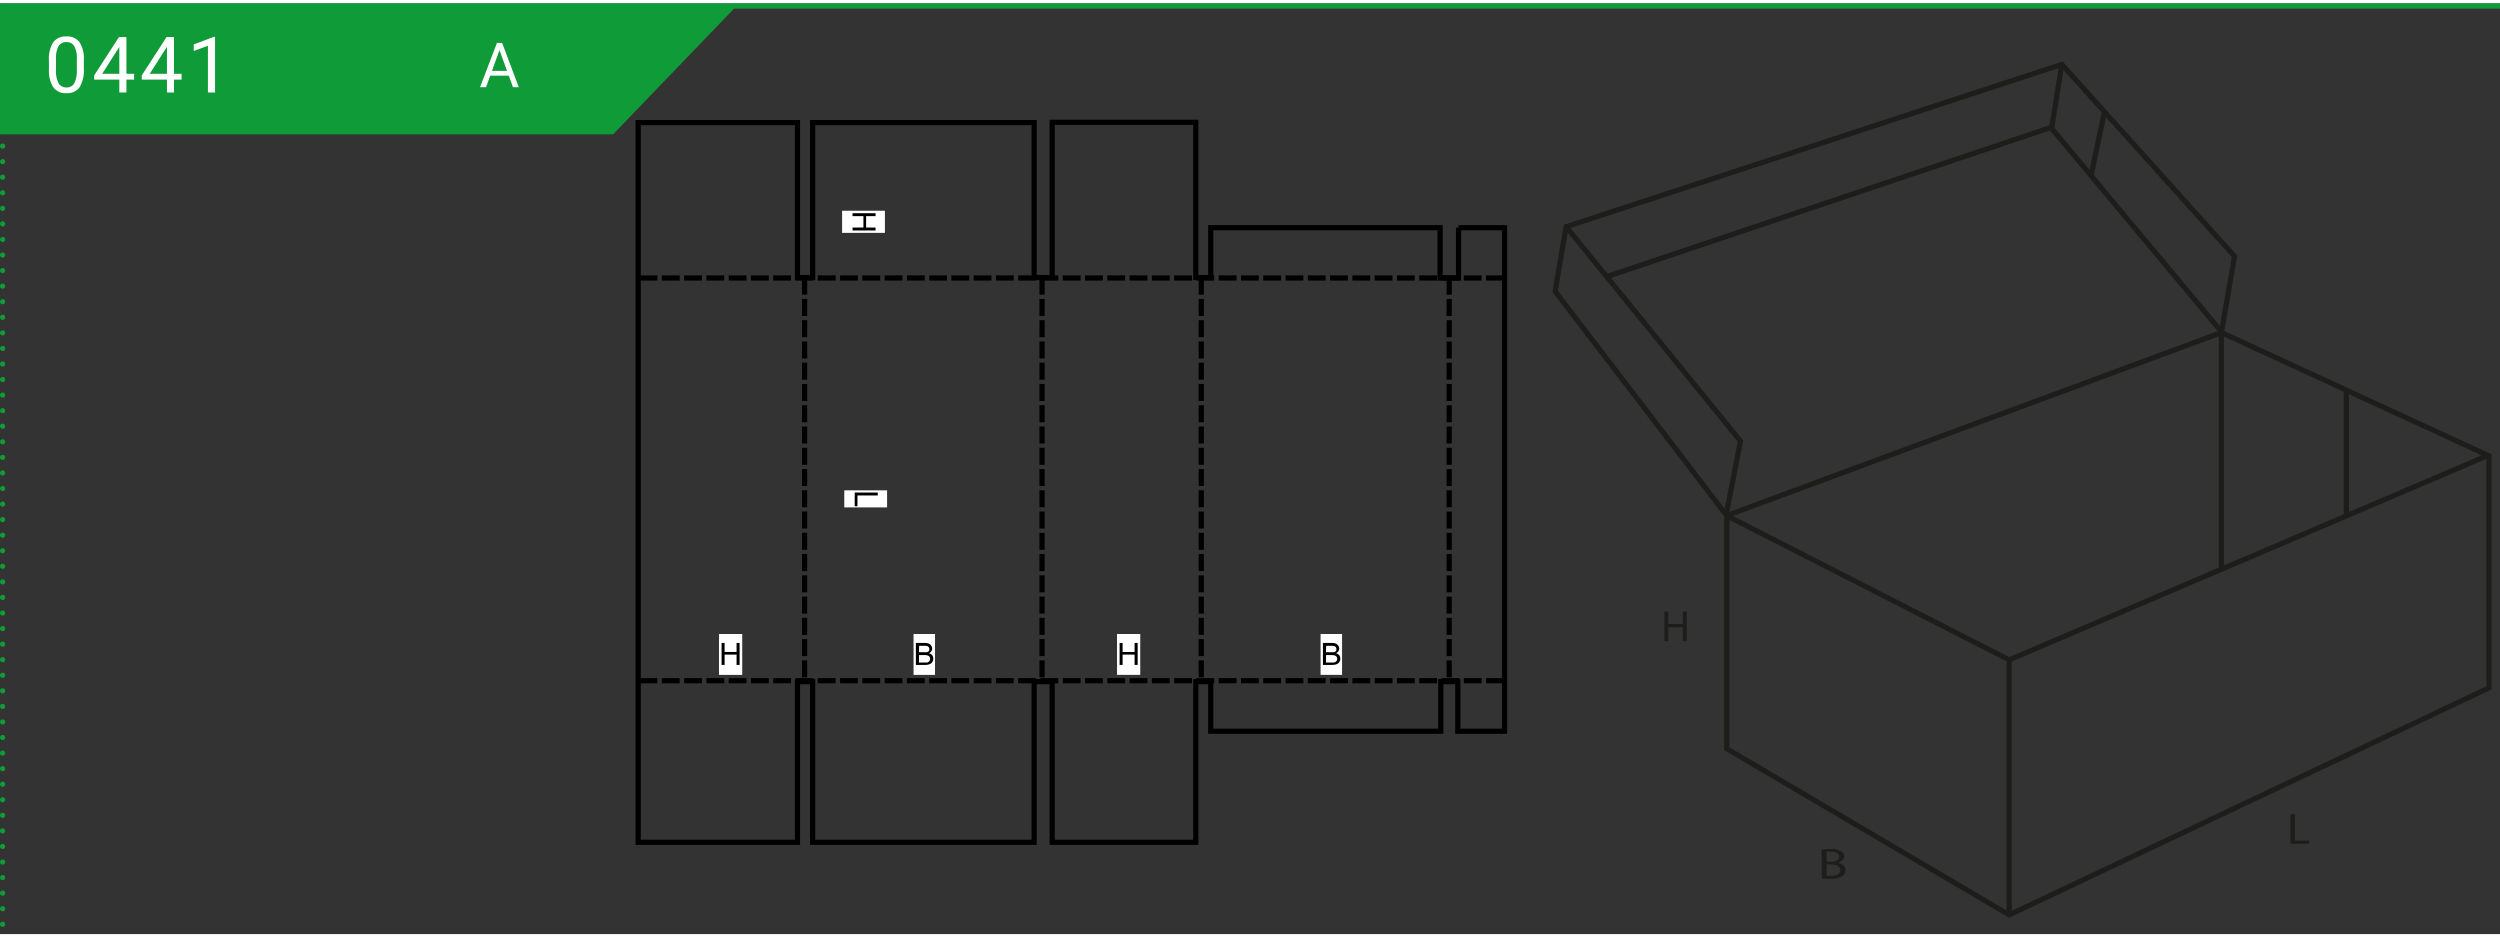<?xml version="1.0"?>
<svg xmlns="http://www.w3.org/2000/svg" xmlns:xlink="http://www.w3.org/1999/xlink" width="320" height="120" viewBox="0 0 481.89 179.39"><rect x="0" y="0" width="481.89" height="179.39" fill="#333333" stroke="none"/><defs><style>.cls-1,.cls-11,.cls-3,.cls-4,.cls-5,.cls-7{fill:none;}.cls-2{fill:#109b39;}.cls-3,.cls-4,.cls-5{stroke:#109b39;}.cls-4,.cls-5{stroke-linecap:round;stroke-linejoin:round;}.cls-4{stroke-dasharray:0 3;}.cls-6{fill:#fff;}.cls-7{stroke:#000;stroke-miterlimit:10;}.cls-8{clip-path:url(#clip-path);}.cls-9{fill:#1d1d1b;}.cls-10{clip-path:url(#clip-path-2);}.cls-11{stroke:#1d1d1b;}</style><clipPath id="clip-path"><polygon class="cls-1" points="118.29 17.92 118.01 18.2 118.01 166.7 295.01 166.7 295.01 17.92 118.29 17.92"/></clipPath><clipPath id="clip-path-2"><rect class="cls-1" x="297.76" y="9.76" width="184" height="167.94"/></clipPath></defs><g id="Ebene_2" data-name="Ebene 2"><g id="Ebene_1-2" data-name="Ebene 1"><polygon class="cls-2" points="0 0.5 0 25.23 118.18 25.23 141.98 0.5 0 0.5"/><line class="cls-3" y1="0.5" x2="481.89" y2="0.5"/><line class="cls-4" x1="0.5" y1="3.5" x2="0.5" y2="178.89"/><path class="cls-5" d="M.5.5h0"/><path class="cls-6" d="M16.16,12.61a6.24,6.24,0,0,1-.81,3.54,2.89,2.89,0,0,1-2.54,1.15,2.9,2.9,0,0,1-2.53-1.13,5.85,5.85,0,0,1-.85-3.38V11a6.05,6.05,0,0,1,.81-3.49,2.94,2.94,0,0,1,2.55-1.14,2.93,2.93,0,0,1,2.54,1.1,5.82,5.82,0,0,1,.83,3.4Zm-1.35-1.85a4.86,4.86,0,0,0-.49-2.51,1.65,1.65,0,0,0-1.53-.79,1.63,1.63,0,0,0-1.51.78,4.85,4.85,0,0,0-.49,2.41v2.17a5,5,0,0,0,.5,2.55,1.66,1.66,0,0,0,1.52.83,1.64,1.64,0,0,0,1.49-.78A5,5,0,0,0,14.81,13Z"/><path class="cls-6" d="M24.37,13.57h1.48v1.11H24.37v2.48H23V14.68H18.15v-.8l4.78-7.39h1.44Zm-4.68,0H23V8.35l-.16.29Z"/><path class="cls-6" d="M33.54,13.57H35v1.11H33.54v2.48H32.18V14.68H27.32v-.8L32.1,6.49h1.44Zm-4.68,0h3.32V8.35L32,8.64Z"/><path class="cls-6" d="M41.45,17.16H40.08v-9l-2.73,1V7.9l3.88-1.46h.22Z"/><polyline class="cls-7" points="281.14 43.23 290.01 43.23 290.01 140.29 281 140.29 281 130.73 277.72 130.73 277.72 140.29 233.38 140.29 233.38 130.73 230.5 130.73 230.5 161.7 202.81 161.7 202.81 130.73 199.34 130.73 199.34 161.7 156.64 161.7 156.64 130.73 153.72 130.73 153.72 161.7 123.01 161.7 123.01 22.97 153.72 22.97 153.72 52.84 156.64 52.84 156.64 22.97 199.34 22.97 199.34 52.84 202.81 52.84 202.81 22.92 230.5 22.92 230.5 52.84 233.38 52.84 233.38 43.23 277.59 43.23 277.59 52.93 281.14 52.93 281.14 43.23"/><line class="cls-7" x1="123.28" y1="130.55" x2="126.72" y2="130.55"/><line class="cls-7" x1="127.57" y1="130.55" x2="131.01" y2="130.55"/><line class="cls-7" x1="131.87" y1="130.55" x2="135.3" y2="130.55"/><line class="cls-7" x1="136.16" y1="130.55" x2="139.6" y2="130.55"/><line class="cls-7" x1="140.46" y1="130.55" x2="143.89" y2="130.55"/><line class="cls-7" x1="144.75" y1="130.55" x2="148.19" y2="130.55"/><line class="cls-7" x1="149.04" y1="130.55" x2="152.48" y2="130.55"/><line class="cls-7" x1="153.34" y1="130.55" x2="156.77" y2="130.55"/><line class="cls-7" x1="157.63" y1="130.55" x2="161.07" y2="130.55"/><line class="cls-7" x1="161.93" y1="130.55" x2="165.36" y2="130.55"/><line class="cls-7" x1="166.22" y1="130.55" x2="169.66" y2="130.55"/><line class="cls-7" x1="170.52" y1="130.55" x2="173.95" y2="130.55"/><line class="cls-7" x1="174.81" y1="130.55" x2="178.25" y2="130.55"/><line class="cls-7" x1="179.11" y1="130.55" x2="182.54" y2="130.55"/><line class="cls-7" x1="183.38" y1="130.55" x2="186.82" y2="130.55"/><line class="cls-7" x1="187.68" y1="130.55" x2="191.11" y2="130.55"/><line class="cls-7" x1="191.97" y1="130.55" x2="195.4" y2="130.55"/><line class="cls-7" x1="196.26" y1="130.55" x2="199.7" y2="130.55"/><line class="cls-7" x1="200.56" y1="130.55" x2="203.99" y2="130.55"/><line class="cls-7" x1="204.85" y1="130.55" x2="208.29" y2="130.55"/><line class="cls-7" x1="209.15" y1="130.55" x2="212.58" y2="130.55"/><line class="cls-7" x1="213.44" y1="130.55" x2="216.88" y2="130.55"/><line class="cls-7" x1="217.73" y1="130.55" x2="221.17" y2="130.55"/><line class="cls-7" x1="222.03" y1="130.55" x2="225.46" y2="130.55"/><line class="cls-7" x1="226.32" y1="130.55" x2="229.76" y2="130.55"/><line class="cls-7" x1="230.62" y1="130.55" x2="234.05" y2="130.55"/><line class="cls-7" x1="234.91" y1="130.55" x2="238.35" y2="130.55"/><line class="cls-7" x1="239.21" y1="130.55" x2="242.64" y2="130.55"/><line class="cls-7" x1="243.5" y1="130.55" x2="246.93" y2="130.55"/><line class="cls-7" x1="247.8" y1="130.55" x2="251.23" y2="130.55"/><line class="cls-7" x1="252.09" y1="130.55" x2="255.52" y2="130.55"/><line class="cls-7" x1="256.38" y1="130.55" x2="259.82" y2="130.55"/><line class="cls-7" x1="260.68" y1="130.55" x2="264.11" y2="130.55"/><line class="cls-7" x1="264.97" y1="130.55" x2="268.41" y2="130.55"/><line class="cls-7" x1="269.27" y1="130.55" x2="272.7" y2="130.55"/><line class="cls-7" x1="273.56" y1="130.55" x2="277" y2="130.55"/><line class="cls-7" x1="277.85" y1="130.55" x2="281.29" y2="130.55"/><line class="cls-7" x1="282.15" y1="130.55" x2="285.58" y2="130.55"/><line class="cls-7" x1="286.44" y1="130.55" x2="289.88" y2="130.55"/><line class="cls-7" x1="123.28" y1="52.92" x2="126.72" y2="52.92"/><line class="cls-7" x1="127.57" y1="52.92" x2="131.01" y2="52.92"/><line class="cls-7" x1="131.87" y1="52.92" x2="135.3" y2="52.92"/><line class="cls-7" x1="136.16" y1="52.92" x2="139.6" y2="52.92"/><line class="cls-7" x1="140.46" y1="52.92" x2="143.89" y2="52.92"/><line class="cls-7" x1="144.75" y1="52.92" x2="148.19" y2="52.92"/><line class="cls-7" x1="149.04" y1="52.92" x2="152.48" y2="52.92"/><line class="cls-7" x1="153.34" y1="52.92" x2="156.77" y2="52.92"/><line class="cls-7" x1="157.63" y1="52.92" x2="161.07" y2="52.92"/><line class="cls-7" x1="161.93" y1="52.92" x2="165.36" y2="52.92"/><line class="cls-7" x1="166.22" y1="52.92" x2="169.66" y2="52.92"/><line class="cls-7" x1="170.52" y1="52.92" x2="173.95" y2="52.92"/><line class="cls-7" x1="174.81" y1="52.92" x2="178.25" y2="52.92"/><line class="cls-7" x1="179.11" y1="52.92" x2="182.54" y2="52.92"/><line class="cls-7" x1="183.38" y1="52.92" x2="186.82" y2="52.92"/><line class="cls-7" x1="187.68" y1="52.92" x2="191.11" y2="52.92"/><line class="cls-7" x1="191.97" y1="52.92" x2="195.4" y2="52.92"/><line class="cls-7" x1="196.26" y1="52.92" x2="199.7" y2="52.92"/><line class="cls-7" x1="200.56" y1="52.92" x2="203.99" y2="52.92"/><line class="cls-7" x1="204.85" y1="52.92" x2="208.29" y2="52.92"/><line class="cls-7" x1="209.15" y1="52.92" x2="212.58" y2="52.92"/><line class="cls-7" x1="213.44" y1="52.92" x2="216.88" y2="52.92"/><line class="cls-7" x1="217.73" y1="52.92" x2="221.17" y2="52.92"/><line class="cls-7" x1="222.03" y1="52.92" x2="225.46" y2="52.92"/><line class="cls-7" x1="226.32" y1="52.92" x2="229.76" y2="52.92"/><line class="cls-7" x1="230.62" y1="52.92" x2="234.05" y2="52.92"/><line class="cls-7" x1="234.91" y1="52.92" x2="238.35" y2="52.92"/><line class="cls-7" x1="239.21" y1="52.92" x2="242.64" y2="52.92"/><line class="cls-7" x1="243.5" y1="52.92" x2="246.93" y2="52.92"/><line class="cls-7" x1="247.8" y1="52.92" x2="251.23" y2="52.92"/><line class="cls-7" x1="252.09" y1="52.92" x2="255.52" y2="52.92"/><line class="cls-7" x1="256.38" y1="52.92" x2="259.82" y2="52.92"/><line class="cls-7" x1="260.68" y1="52.92" x2="264.11" y2="52.92"/><line class="cls-7" x1="264.97" y1="52.92" x2="268.41" y2="52.92"/><line class="cls-7" x1="269.27" y1="52.92" x2="272.7" y2="52.92"/><line class="cls-7" x1="273.56" y1="52.92" x2="277" y2="52.92"/><line class="cls-7" x1="277.85" y1="52.92" x2="281.29" y2="52.92"/><line class="cls-7" x1="282.15" y1="52.92" x2="285.58" y2="52.92"/><line class="cls-7" x1="286.44" y1="52.92" x2="289.88" y2="52.92"/><line class="cls-7" x1="279.34" y1="52.88" x2="279.34" y2="56.14"/><line class="cls-7" x1="279.34" y1="56.96" x2="279.34" y2="60.24"/><line class="cls-7" x1="279.34" y1="61.06" x2="279.34" y2="64.34"/><line class="cls-7" x1="279.34" y1="65.16" x2="279.34" y2="68.44"/><line class="cls-7" x1="279.34" y1="69.25" x2="279.34" y2="72.53"/><line class="cls-7" x1="279.34" y1="73.35" x2="279.34" y2="76.63"/><line class="cls-7" x1="279.34" y1="77.45" x2="279.34" y2="80.73"/><line class="cls-7" x1="279.34" y1="81.55" x2="279.34" y2="84.83"/><line class="cls-7" x1="279.34" y1="85.65" x2="279.34" y2="88.93"/><line class="cls-7" x1="279.34" y1="89.75" x2="279.34" y2="93.02"/><line class="cls-7" x1="279.34" y1="93.85" x2="279.34" y2="97.12"/><line class="cls-7" x1="279.34" y1="97.94" x2="279.34" y2="101.22"/><line class="cls-7" x1="279.34" y1="102.04" x2="279.34" y2="105.32"/><line class="cls-7" x1="279.34" y1="106.14" x2="279.34" y2="109.42"/><line class="cls-7" x1="279.34" y1="110.24" x2="279.34" y2="113.52"/><line class="cls-7" x1="279.34" y1="114.34" x2="279.34" y2="117.62"/><line class="cls-7" x1="279.34" y1="118.43" x2="279.34" y2="121.72"/><line class="cls-7" x1="279.34" y1="122.53" x2="279.34" y2="125.81"/><line class="cls-7" x1="279.34" y1="126.63" x2="279.34" y2="129.91"/><line class="cls-7" x1="231.55" y1="52.88" x2="231.55" y2="56.14"/><line class="cls-7" x1="231.55" y1="56.96" x2="231.55" y2="60.24"/><line class="cls-7" x1="231.55" y1="61.06" x2="231.55" y2="64.34"/><line class="cls-7" x1="231.55" y1="65.16" x2="231.55" y2="68.44"/><line class="cls-7" x1="231.55" y1="69.25" x2="231.55" y2="72.53"/><line class="cls-7" x1="231.55" y1="73.35" x2="231.55" y2="76.63"/><line class="cls-7" x1="231.55" y1="77.45" x2="231.55" y2="80.73"/><line class="cls-7" x1="231.55" y1="81.55" x2="231.55" y2="84.83"/><line class="cls-7" x1="231.55" y1="85.65" x2="231.55" y2="88.93"/><line class="cls-7" x1="231.55" y1="89.75" x2="231.55" y2="93.02"/><line class="cls-7" x1="231.55" y1="93.85" x2="231.55" y2="97.12"/><line class="cls-7" x1="231.55" y1="97.94" x2="231.55" y2="101.22"/><line class="cls-7" x1="231.55" y1="102.04" x2="231.55" y2="105.32"/><line class="cls-7" x1="231.55" y1="106.14" x2="231.55" y2="109.42"/><line class="cls-7" x1="231.55" y1="110.24" x2="231.55" y2="113.52"/><line class="cls-7" x1="231.55" y1="114.34" x2="231.55" y2="117.62"/><line class="cls-7" x1="231.55" y1="118.43" x2="231.55" y2="121.72"/><line class="cls-7" x1="231.55" y1="122.53" x2="231.55" y2="125.81"/><line class="cls-7" x1="231.55" y1="126.63" x2="231.55" y2="129.91"/><line class="cls-7" x1="200.86" y1="52.88" x2="200.86" y2="56.14"/><line class="cls-7" x1="200.86" y1="56.96" x2="200.86" y2="60.24"/><line class="cls-7" x1="200.86" y1="61.06" x2="200.86" y2="64.34"/><line class="cls-7" x1="200.86" y1="65.16" x2="200.86" y2="68.44"/><line class="cls-7" x1="200.86" y1="69.25" x2="200.86" y2="72.53"/><line class="cls-7" x1="200.86" y1="73.35" x2="200.86" y2="76.63"/><line class="cls-7" x1="200.86" y1="77.45" x2="200.86" y2="80.73"/><line class="cls-7" x1="200.86" y1="81.55" x2="200.86" y2="84.83"/><line class="cls-7" x1="200.86" y1="85.65" x2="200.86" y2="88.93"/><line class="cls-7" x1="200.86" y1="89.75" x2="200.86" y2="93.02"/><line class="cls-7" x1="200.86" y1="93.85" x2="200.86" y2="97.12"/><line class="cls-7" x1="200.86" y1="97.94" x2="200.86" y2="101.22"/><line class="cls-7" x1="200.86" y1="102.04" x2="200.86" y2="105.32"/><line class="cls-7" x1="200.86" y1="106.14" x2="200.86" y2="109.42"/><line class="cls-7" x1="200.86" y1="110.24" x2="200.86" y2="113.52"/><line class="cls-7" x1="200.86" y1="114.34" x2="200.86" y2="117.62"/><line class="cls-7" x1="200.86" y1="118.43" x2="200.86" y2="121.72"/><line class="cls-7" x1="200.86" y1="122.53" x2="200.86" y2="125.81"/><line class="cls-7" x1="200.86" y1="126.63" x2="200.86" y2="129.91"/><line class="cls-7" x1="155.09" y1="52.88" x2="155.09" y2="56.14"/><line class="cls-7" x1="155.09" y1="56.96" x2="155.09" y2="60.24"/><line class="cls-7" x1="155.09" y1="61.06" x2="155.09" y2="64.34"/><line class="cls-7" x1="155.09" y1="65.16" x2="155.09" y2="68.44"/><line class="cls-7" x1="155.09" y1="69.25" x2="155.09" y2="72.53"/><line class="cls-7" x1="155.09" y1="73.35" x2="155.09" y2="76.63"/><line class="cls-7" x1="155.09" y1="77.45" x2="155.09" y2="80.73"/><line class="cls-7" x1="155.09" y1="81.55" x2="155.09" y2="84.83"/><line class="cls-7" x1="155.09" y1="85.65" x2="155.09" y2="88.93"/><line class="cls-7" x1="155.09" y1="89.75" x2="155.09" y2="93.02"/><line class="cls-7" x1="155.09" y1="93.85" x2="155.09" y2="97.12"/><line class="cls-7" x1="155.09" y1="97.94" x2="155.09" y2="101.22"/><line class="cls-7" x1="155.09" y1="102.04" x2="155.09" y2="105.32"/><line class="cls-7" x1="155.09" y1="106.14" x2="155.09" y2="109.42"/><line class="cls-7" x1="155.09" y1="110.24" x2="155.09" y2="113.52"/><line class="cls-7" x1="155.09" y1="114.34" x2="155.09" y2="117.62"/><line class="cls-7" x1="155.09" y1="118.43" x2="155.09" y2="121.72"/><line class="cls-7" x1="155.09" y1="122.53" x2="155.09" y2="125.81"/><line class="cls-7" x1="155.09" y1="126.63" x2="155.09" y2="129.91"/><rect class="cls-6" x="138.59" y="121.55" width="4.48" height="7.88"/><polygon points="141.98 123.27 141.98 125.01 139.67 125.01 139.67 123.27 139.09 123.27 139.09 127.51 139.67 127.51 139.67 125.52 141.98 125.52 141.98 127.51 142.56 127.51 142.56 123.27 141.98 123.27"/><rect class="cls-6" x="176.09" y="121.55" width="4.14" height="7.88"/><g class="cls-8"><path d="M176.54,127.51v-4.24h1.67a2,2,0,0,1,.81.13,1,1,0,0,1,.48.4,1,1,0,0,1,.18.56.88.88,0,0,1-.16.51,1.06,1.06,0,0,1-.46.39,1.15,1.15,0,0,1,.62.38,1,1,0,0,1,.21.64,1.18,1.18,0,0,1-.13.56,1.16,1.16,0,0,1-.32.39,1.57,1.57,0,0,1-.49.21,3,3,0,0,1-.72.07Zm.59-2.46h1a2,2,0,0,0,.56,0,.55.55,0,0,0,.45-.58.67.67,0,0,0-.11-.37.52.52,0,0,0-.3-.22,2.64,2.64,0,0,0-.68-.06h-.88Zm0,2h1.1l.4,0a.8.8,0,0,0,.34-.12.57.57,0,0,0,.23-.23.69.69,0,0,0,.09-.36.67.67,0,0,0-.49-.66,2.55,2.55,0,0,0-.65-.07h-1Z"/><rect class="cls-6" x="215.31" y="121.55" width="4.48" height="7.88"/><polygon points="215.81 127.51 215.81 123.27 216.39 123.27 216.39 125.02 218.7 125.02 218.7 123.27 219.29 123.27 219.29 127.51 218.7 127.51 218.7 125.52 216.39 125.52 216.39 127.51 215.81 127.51"/><rect class="cls-6" x="254.55" y="121.55" width="4.14" height="7.88"/><path d="M255,127.51v-4.24h1.67a2,2,0,0,1,.81.13,1,1,0,0,1,.48.4,1,1,0,0,1,.18.56.88.88,0,0,1-.16.51,1.12,1.12,0,0,1-.46.39,1.15,1.15,0,0,1,.62.38,1,1,0,0,1,.21.64,1.18,1.18,0,0,1-.13.56,1.16,1.16,0,0,1-.32.39,1.57,1.57,0,0,1-.49.21,2.92,2.92,0,0,1-.72.07Zm.59-2.46h1a1.92,1.92,0,0,0,.56,0,.55.55,0,0,0,.45-.58.67.67,0,0,0-.11-.37.52.52,0,0,0-.3-.22,2.64,2.64,0,0,0-.68-.06h-.88Zm0,2h1.1l.4,0a.8.8,0,0,0,.34-.12.57.57,0,0,0,.23-.23.69.69,0,0,0,.09-.36.71.71,0,0,0-.13-.41.67.67,0,0,0-.36-.25,2.55,2.55,0,0,0-.65-.07h-1Z"/><rect class="cls-6" x="162.74" y="93.85" width="8.25" height="3.29"/><polygon points="164.75 94.28 169.19 94.28 169.19 94.85 165.28 94.85 165.28 96.93 164.75 96.93 164.75 94.28"/><rect class="cls-6" x="162.32" y="39.96" width="8.25" height="4.27"/><polygon points="164.33 40.44 168.77 40.44 168.77 41 166.95 41 166.95 43.2 168.77 43.2 168.77 43.76 164.33 43.76 164.33 43.2 166.43 43.2 166.43 41 164.33 41 164.33 40.44"/></g><polygon class="cls-9" points="321.58 117.22 321.58 119.61 324.37 119.61 324.37 117.22 325.13 117.22 325.13 122.92 324.37 122.92 324.37 120.25 321.58 120.25 321.58 122.92 320.83 122.92 320.83 117.22 321.58 117.22"/><g class="cls-10"><path class="cls-9" d="M351.14,163.11a11.15,11.15,0,0,1,1.71-.13,3.55,3.55,0,0,1,2,.42,1.13,1.13,0,0,1,.62,1c0,.56-.48,1-1.23,1.25v0c.69.13,1.5.58,1.5,1.42a1.38,1.38,0,0,1-.63,1.14,4.29,4.29,0,0,1-2.5.54c-.65,0-1.15,0-1.46-.07Zm.94,2.33h.85c1,0,1.57-.41,1.57-1s-.64-.93-1.59-.93a5.88,5.88,0,0,0-.83,0Zm0,2.73c.19,0,.45,0,.79,0,1,0,1.86-.28,1.86-1.11s-.85-1.1-1.88-1.1h-.77Z"/><polygon class="cls-9" points="441.51 156.29 442.36 156.29 442.36 161.37 445.12 161.37 445.12 161.99 441.51 161.99 441.51 156.29"/><polygon class="cls-11" points="299.76 55.51 332.85 98.74 332.85 143.66 387.28 175.69 479.76 131.93 479.76 87.22 428.19 63.44 430.72 48.75 397.43 11.75 301.88 43.04 299.76 55.51"/><polyline class="cls-11" points="301.88 43.04 335.49 84.37 332.74 98.53"/><polyline class="cls-11" points="333.06 98.85 387.28 126.54 479.34 87.22"/><polyline class="cls-11" points="333.06 98.64 428.19 63.44 427.97 63.02 395.31 23.91 309.7 52.66"/><line class="cls-11" x1="397.43" y1="11.75" x2="395.42" y2="24.33"/><line class="cls-11" x1="405.67" y1="20.84" x2="403.03" y2="33.31"/><line class="cls-11" x1="428.18" y1="63.44" x2="428.18" y2="109.1"/><line class="cls-11" x1="452.28" y1="74.64" x2="452.28" y2="98.85"/><line class="cls-11" x1="387.28" y1="175.69" x2="387.28" y2="126.54"/></g><path class="cls-6" d="M98.07,13.92H94.49l-.8,2.23H92.53l3.26-8.53h1L100,16.15H98.88ZM94.83,13h2.9L96.28,9Z"/></g></g></svg>

